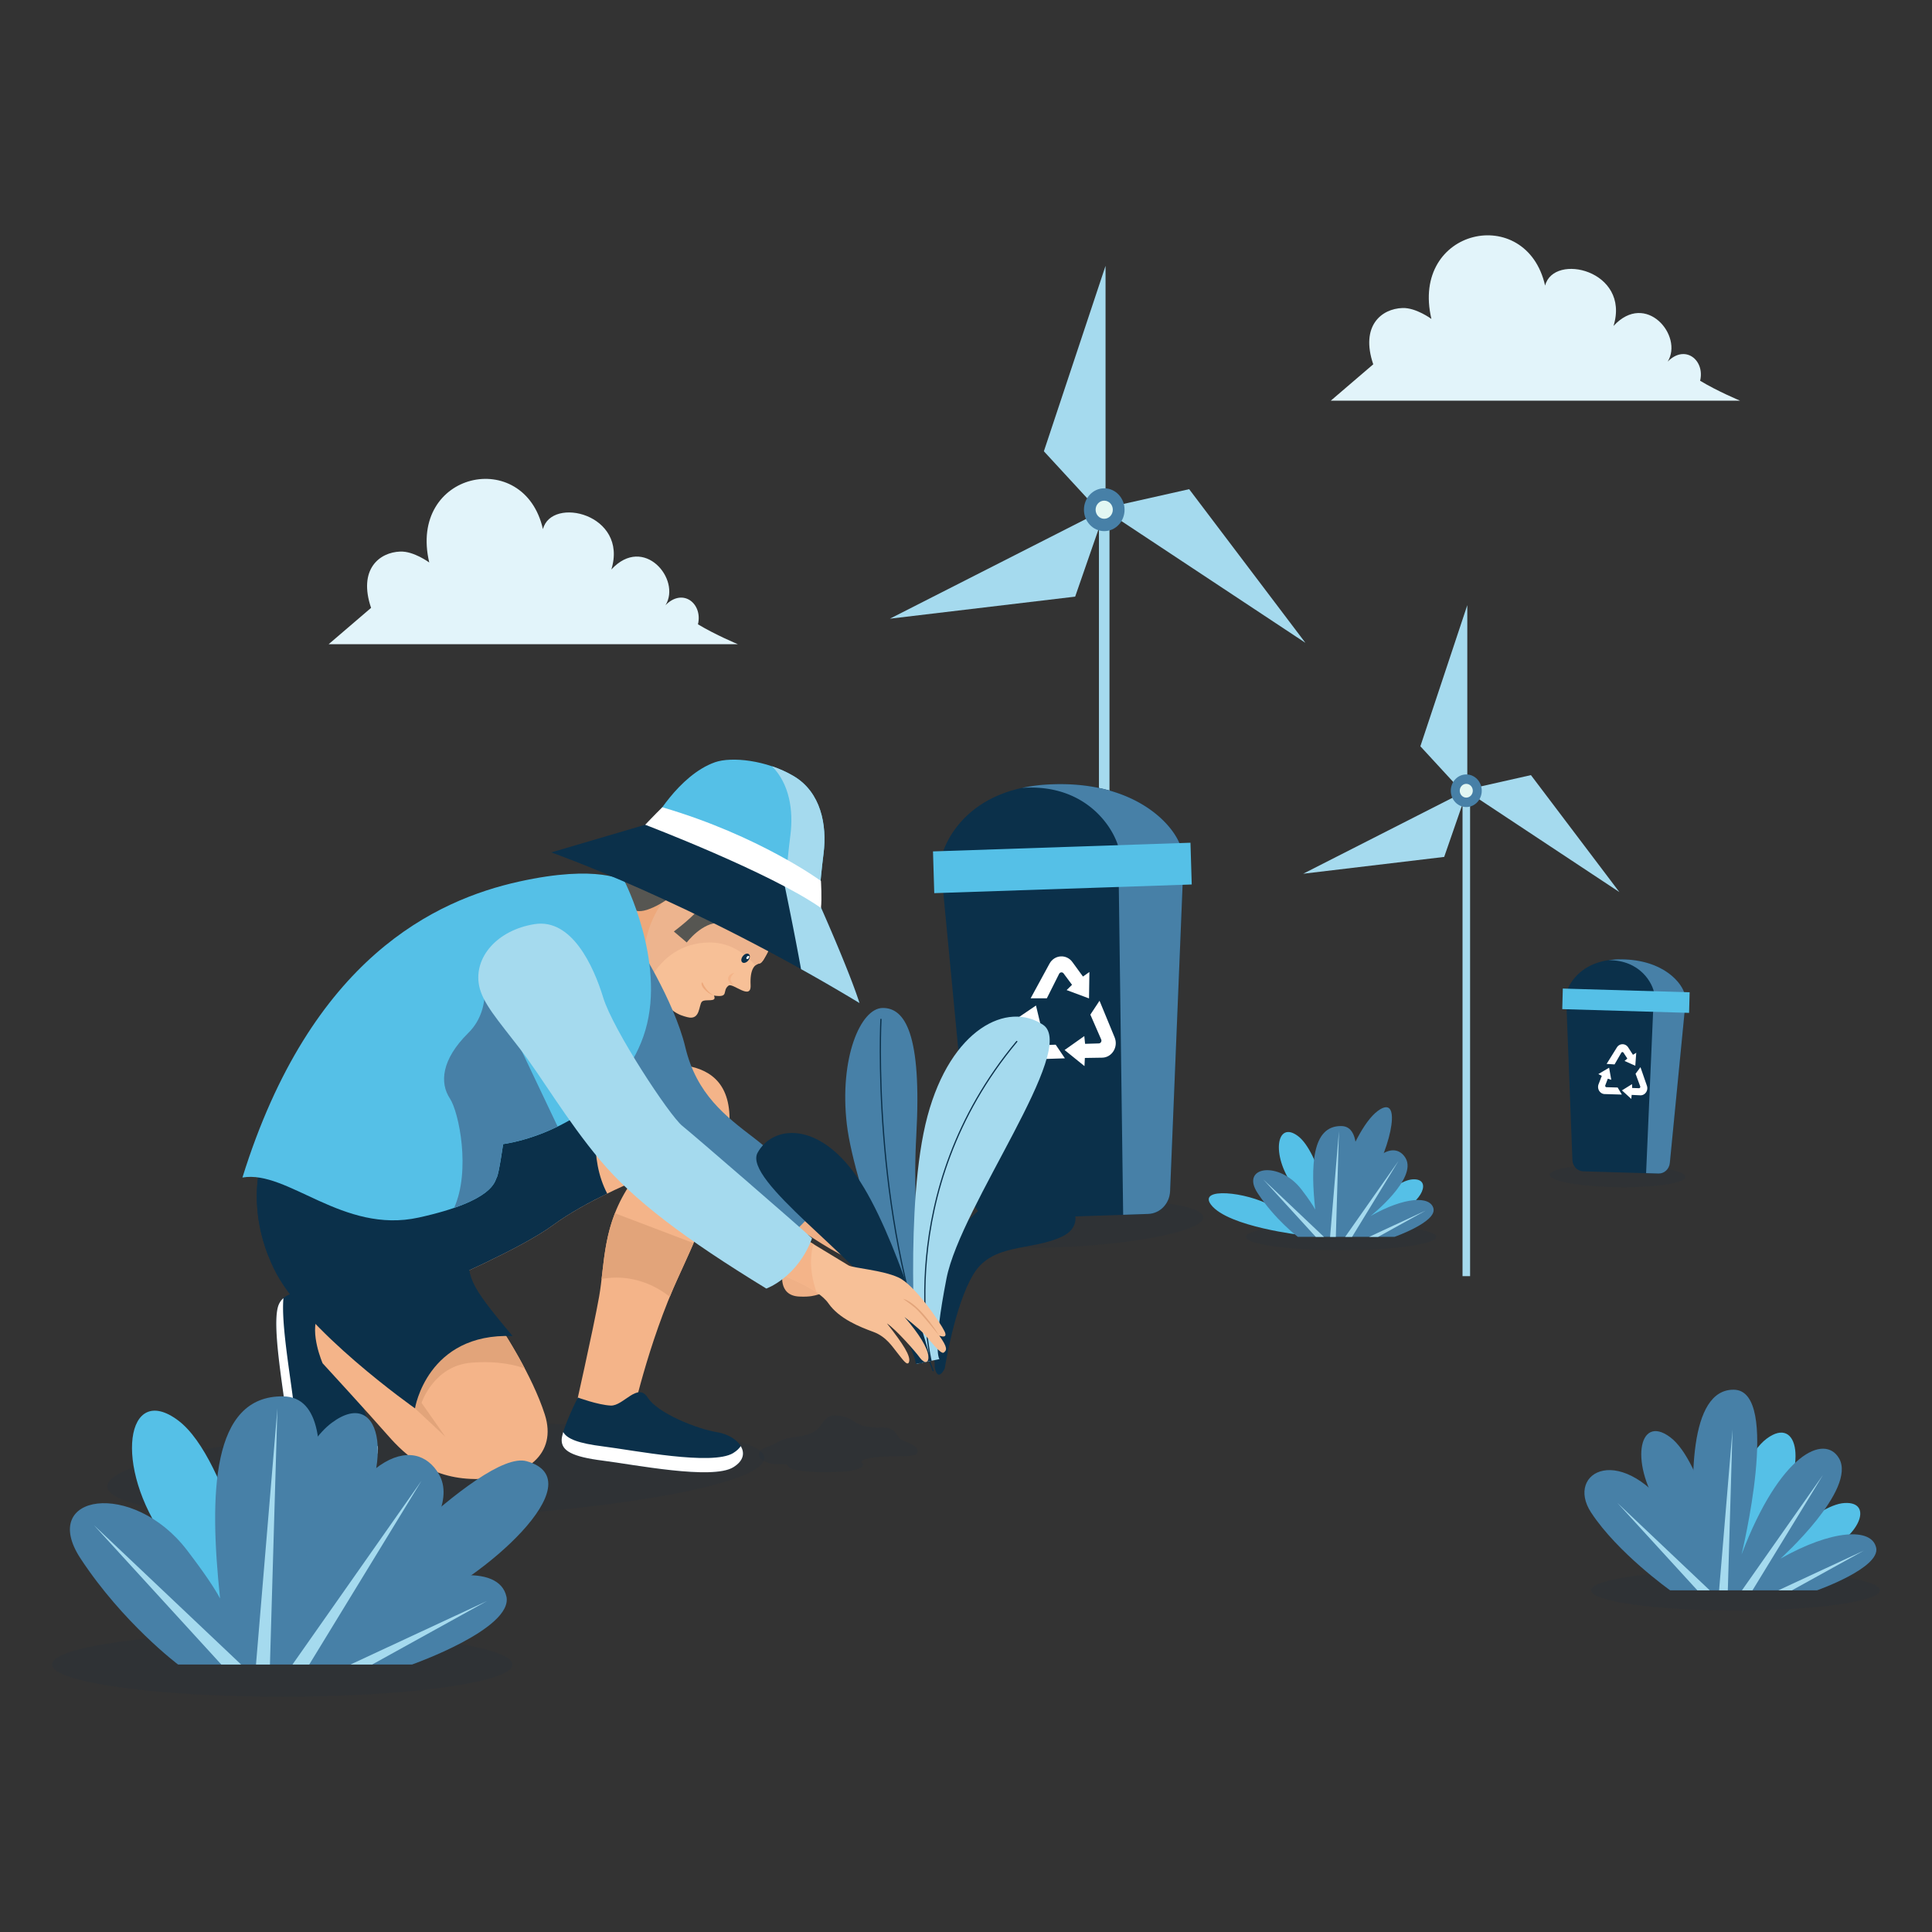 <?xml version="1.0" encoding="UTF-8"?> <svg xmlns="http://www.w3.org/2000/svg" width="780" height="780" fill="none"><rect width="100%" height="100%" fill="#333333" stroke="none"/><g clip-path="url(#a)"><path fill="#E2F4FA" d="M702.506 161.759s-9.037-3.752-16.121-8.037c1.989-8.294-6.054-14.878-13.103-7.724 6.438-10.317-8.741-28.653-21.861-14.4 6.909-22.419-24.164-29.757-27.619-16.294-7.59-33.417-54.54-23.228-45.904 13.462 0 0-6.211-4.598-11.654-4.414-8.515.276-17.099 7.191-11.83 22.731l-17.133 14.676h165.225ZM297.905 260.086s-9.038-3.752-16.121-8.037c1.989-8.295-6.055-14.879-13.103-7.724 6.438-10.318-8.741-28.654-21.862-14.401 6.909-22.418-24.164-29.756-27.619-16.294-7.589-33.416-54.54-23.228-45.903 13.462 0 0-6.211-4.597-11.655-4.414-8.514.276-17.098 7.191-11.829 22.732l-17.133 14.676h165.225Z"></path><path fill="#A5DAEE" d="M593.512 319.406h-3.053v195.808h3.053V319.406Z"></path><path fill="#A5DAEE" d="M592.389 244.315v77.555l-18.948-20.58 18.948-56.975Z"></path><path fill="#A5DAEE" d="m653.79 360.16-62.304-41.233 26.59-5.995 35.714 47.228Z"></path><path fill="#A5DAEE" d="m526.127 352.748 66.264-33.71-9.334 26.924-56.93 6.786Z"></path><path fill="#4780A7" d="M591.975 325.824c3.449 0 6.246-2.947 6.246-6.584 0-3.636-2.797-6.584-6.246-6.584-3.45 0-6.246 2.948-6.246 6.584 0 3.637 2.796 6.584 6.246 6.584Z"></path><path fill="#E2F7F3" d="M591.974 322.017c1.455 0 2.635-1.243 2.635-2.777s-1.18-2.777-2.635-2.777c-1.455 0-2.634 1.243-2.634 2.777s1.179 2.777 2.634 2.777Z"></path><path fill="#A5DAEE" d="M447.929 205.971h-4.257v273.694h4.257V205.971Z"></path><path fill="#A5DAEE" d="M446.339 107.322v101.886l-24.898-27.016 24.898-74.87Z"></path><path fill="#A5DAEE" d="m527.03 259.526-81.88-54.18 34.947-7.853 46.933 62.033Z"></path><path fill="#A5DAEE" d="m359.277 249.778 87.062-44.267-12.265 35.366-74.797 8.901Z"></path><path fill="#4780A7" d="M454.018 205.787c0 4.782-3.682 8.644-8.201 8.644-4.518 0-8.2-3.881-8.2-8.644s3.682-8.644 8.2-8.644c4.519 0 8.201 3.881 8.201 8.644Z"></path><path fill="#E2F7F3" d="M449.272 205.787c0 2.023-1.553 3.66-3.472 3.66s-3.472-1.637-3.472-3.66 1.553-3.66 3.472-3.66 3.472 1.637 3.472 3.66Z"></path><path fill="#0B304A" d="M485.828 491.417c.226 5.15-24.479 10.52-55.186 11.991-30.69 1.471-55.761-1.508-55.988-6.658-.227-5.149 24.478-10.519 55.185-11.99 30.69-1.472 55.762 1.508 55.989 6.657Z" opacity=".1"></path><path fill="#0B304A" d="m463.587 490.111-61.623 2.079c-4.781.165-8.864-3.605-9.352-8.626l-12.161-127.155 97.146-3.255-5.216 127.799c-.21 5.02-4.048 9.03-8.811 9.177l.017-.019Z"></path><path fill="#4780A7" d="m477.598 353.135-25.961.865 1.814 136.442 10.137-.349c4.763-.166 8.602-4.157 8.811-9.177l5.217-127.799-.018.018Z"></path><path fill="#0B304A" d="M380.557 344.473s6.647-25.655 42.17-27.733c35.522-2.078 51.731 16.662 54.121 25.582-60.315 4.873-96.291 2.17-96.291 2.17v-.019Z"></path><path fill="#4780A7" d="M452.018 343.793c-.837.11-1.657.221-2.477.331 8.427-.441 17.534-1.03 27.287-1.802-2.372-8.92-18.581-27.66-54.121-25.582a67.575 67.575 0 0 0-10.137 1.361c26.119-1.931 37.791 16.662 39.431 25.71l.017-.018Z"></path><path fill="#55C0E7" d="m480.624 340.233-103.95 3.501.511 16.855 103.95-3.5-.511-16.856Z"></path><path fill="#fff" d="M416.094 403.049h6.542l4.99-9.95c.402-.662 1.309-.717 1.763-.11l3.419 4.598-2.181 2.133 9.038 3.365.157-10.666-2.6 1.839-4.239-5.812c-2.408-3.365-7.293-3.034-9.282.626l-7.607 13.977ZM443.921 404.005l-3.716 5.628 4.397 10.078c.279.735-.227 1.526-.977 1.545l-5.548.165-.314-3.126-7.956 5.627 8.025 6.492.157-3.292 6.944-.11c3.996-.037 6.665-4.359 5.06-8.221l-6.089-14.768.017-.018ZM429.929 427.269l-3.717-5.498-9.177.294c-.75.018-1.291-.736-1.064-1.49l1.727-5.554 2.896.736-2.338-9.803-8.514 5.775 2.896 1.269-2.233 6.933c-1.308 3.973 1.64 8.074 5.636 7.798l13.888-.46Z"></path><path fill="#0B304A" d="M680.452 475.141c-.035 2.538-12.335 4.414-27.462 4.175-15.126-.221-27.374-2.465-27.34-5.003.035-2.537 12.336-4.413 27.462-4.174 15.127.22 27.375 2.464 27.34 5.002Z" opacity=".1"></path><path fill="#0B304A" d="m669.548 473.798-30.359-.901c-2.355-.073-4.257-2.041-4.361-4.542l-2.426-62.879 47.858 1.416-6.124 62.658c-.244 2.464-2.233 4.304-4.588 4.248Z"></path><path fill="#4780A7" d="m680.279 406.892-12.789-.386-2.914 67.127 4.99.147c2.338.074 4.344-1.784 4.589-4.248l6.124-62.658v.018Z"></path><path fill="#0B304A" d="M632.803 399.628s3.978-12.414 21.512-12.322c17.517.073 24.967 9.802 25.892 14.253-29.783.515-47.387-1.931-47.387-1.931h-.017Z"></path><path fill="#4780A7" d="M667.958 401.522c-.419.037-.82.055-1.222.074 4.153.055 8.654.036 13.47-.037-.925-4.451-8.358-14.18-25.892-14.253-1.815 0-3.49.129-5.025.349 12.894-.147 18.11 9.361 18.669 13.867Z"></path><path fill="#55C0E7" d="m682.15 400.61-51.205-1.507-.22 8.309 51.205 1.508.22-8.31Z"></path><path fill="#fff" d="m648.627 429.531 3.21.203 2.739-4.745a.523.523 0 0 1 .873 0l1.553 2.372-1.134.975 4.344 1.931.384-5.241-1.326.827-1.919-2.979c-1.1-1.729-3.507-1.711-4.572 0l-4.135 6.639-.017.018ZM662.29 430.856l-1.972 2.648 1.884 5.094c.123.368-.157.754-.523.736l-2.722-.092-.07-1.545-4.065 2.52 3.769 3.439.157-1.619 3.42.166c1.971.11 3.402-1.931 2.721-3.881l-2.582-7.448-.017-.018ZM654.769 441.872l-1.675-2.814-4.518-.129c-.367 0-.611-.404-.472-.772l1.012-2.667 1.396.46-.872-4.892-4.345 2.575 1.396.717-1.291 3.347c-.75 1.913.576 4.028 2.547 4.009l6.84.203-.018-.037Z"></path><path fill="#0B304A" fill-opacity=".1" d="M308.582 588.576c.402 10.299-58.64 21.242-131.883 24.46-73.244 3.218-132.948-2.538-133.367-12.818-.418-10.281 58.64-21.242 131.884-24.46 73.243-3.219 132.948 2.538 133.366 12.818Z"></path><path fill="#0B304A" d="M129.401 522.332s-13.417-3.366-16.837 4.267c-3.402 7.632 2.565 37.94 3.629 50.299 1.065 12.359 23.641 16.386 30.045 14.823 6.385-1.563 8.688-6.032 3.402-15.945-5.287-9.913-6.822-27.844-6.613-32.331.21-4.488-13.626-21.113-13.626-21.113Z"></path><path fill="#fff" d="M148.977 585.21c-6.386 1.564-28.98-2.464-30.044-14.823-.925-10.758-5.566-35.126-4.502-46.29a7.148 7.148 0 0 0-1.849 2.501c-3.402 7.633 2.565 37.941 3.629 50.3 1.064 12.358 23.641 16.386 30.044 14.823 4.327-1.067 6.77-3.458 6.264-7.963-.96.643-2.146 1.121-3.525 1.471l-.017-.019Z"></path><path fill="#F4B489" d="M178.828 517.606s31.527-13.481 44.316-22.897c12.789-9.435 31.737-17.288 31.737-17.288-11.725 16.847-10.643 32.791-12.998 46.033-2.338 13.241-10.225 48.055-10.225 48.055l23.223 2.023s6.612-31.209 19.174-58.391 21.094-49.398 20.448-64.901c-.645-15.504-10.869-19.752-21.303-20.433-10.433-.68-65.828 11.458-82.019 17.288-16.191 5.83-44.089 20.432-44.089 20.432l31.736 50.079Z"></path><path fill="#E2A47A" d="M248.27 489.798c-3.681 9.416-4.431 18.391-5.391 26.575 9.683-1.839 19.663.901 27.532 7.173a206.946 206.946 0 0 1 3.646-8.387c2.111-4.579 4.1-8.993 5.967-13.278l-31.754-12.065v-.018Z"></path><path fill="#0B304A" d="M242.546 434.313c-19.349 3.899-41.961 9.398-51.365 12.781-16.191 5.83-44.089 20.433-44.089 20.433l31.736 50.078s31.527-13.48 44.316-22.896c6.857-5.058 15.476-9.656 22.001-12.837-7.415-14.216-4.571-31.118-2.599-47.559Z"></path><path fill="#F4B489" d="m195.228 531.086 7.677 6.069s11.934 17.968 17.046 33.913c5.112 15.945-7.45 25.6-26.415 26.041-18.965.442-29.608-9.213-37.075-17.747-7.45-8.533-26.206-28.966-26.206-28.966s-5.322-12.119-1.919-19.31c3.402-7.191 66.892 0 66.892 0Z"></path><path fill="#E2A47A" d="M190.255 550.157c11.026-.901 18.407 1.141 21.599 2.318-4.588-8.736-8.95-15.32-8.95-15.32l-3.856-3.053c-4.815-.423-14.516-.754-19.837 1.655-7.119 3.219-14.098 14.106-14.098 15.32 0 1.214 2.425 17.508 2.425 17.508l12.248 11.458-9.596-13.683s4.938-14.971 20.065-16.203Z"></path><path fill="#0B304A" d="M105.761 467.987s-7.031 19.31 4.693 44.009c11.725 24.699 57.088 56.589 57.088 56.589s4.902-30.547 39.413-29.186c-18.529-22.014-18.32-23.798-17.465-36.598.855-12.8-2.128-26.943-3.402-29.646-1.274-2.704-80.31-5.168-80.31-5.168h-.017Z"></path><path fill="#0B304A" d="M164.38 500.042c9.072 0 18.127-2.758 24.932-9.471-.698-8.423-2.356-15.577-3.228-17.416-1.274-2.704-80.31-5.168-80.31-5.168s-6.124 16.828 2.6 39.154c12.422-11.531 39.082-5.738 56.023-7.099h-.017ZM233.297 564.226s8.165 2.998 13.277 3.237c5.112.221 10.87-9.6 14.917-3.237 4.048 6.363 19.82 12.653 28.125 14.014 8.305 1.343 14.918 8.975 6.386 14.143-8.532 5.168-40.041-1.122-52.621-2.704-12.579-1.581-16.61-4.046-16.61-8.312 0-4.267 6.526-17.159 6.526-17.159v.018Z"></path><path fill="#fff" d="M296.004 586.645c-8.514 5.168-40.041-1.122-52.621-2.704-9.858-1.232-14.464-3.016-15.999-5.793-.384 1.288-.628 2.428-.628 3.237 0 4.267 4.048 6.731 16.61 8.313 12.562 1.581 44.089 7.853 52.62 2.703 4.292-2.593 4.746-5.83 3.071-8.57-.645.975-1.622 1.931-3.071 2.814h.018Z"></path><path fill="#EFB086" d="M328.656 484.478s7.623 6.165 11.003 7.535c3.38 1.369 18.068-5.786 20.168-5.881 2.101-.095 8.684 5.778 11.651 8.265 2.951 2.49-.251 4.858-.136 5.417 2.694 2.543 1.715 7.325 1.715 7.325s-5.307-3.037-10.873-1.084c-5.584 1.957-13.666 4.41-20.573 1.477-6.906-2.934-21.122-12.849-21.122-12.849l8.181-10.227-.014.022ZM316.015 513.467s-2.233 9.545 6.613 9.987c8.845.441 7.781-2.575 11.183 0 3.402 2.574 10.207 2.997 11.55 1.232 1.344-1.766.559-2.52-1.989-2.777-2.547-.258-7.188-3.292-9.979-5.481-2.792-2.188-1.606-3.31-6.596-3.384-4.989-.073-10.764.405-10.764.405l-.018.018Z"></path><path fill="#F7C097" d="M251.096 358.303s8.462-4.212 18.215-16.331c9.753-12.12 33.498-14.879 43.932 0 10.433 14.878 5.53 31.945 1.919 34.63-3.629 2.703-6.386 12.009-8.462 12.359-2.076.331-3.978 2.354-3.664 8.754.314 6.4-7.206-1.049-8.898.202-2.826 2.115.541 4.947-5.897 4.028 1.431 3.034-3.559 1.121-4.868 2.464-1.308 1.343-.576 7.577-5.758 6.271-3.14-.809-8.461-2.023-14.376-13.811-5.915-11.789-12.143-38.566-12.143-38.566Z"></path><path fill="#F4B489" d="M296.511 392.749s-2.617.497-2.565 2.409c.052 1.913 2.268 2.52 2.268 2.52s-1.343-1.342-1.273-2.52c.052-1.158 1.587-2.409 1.587-2.409h-.017Z"></path><path fill="#EDA97C" d="M288.257 401.926s-2.966-1.324-4.554-5.076c-.087-.459-.768-.22-.314 1.049s2.704 3.476 4.868 4.027Z"></path><path fill="#EDB48E" d="M311.95 361.797c-2.32 0-34.319-11.807-34.319-11.807s-14.463 5.26-26.223 9.655c1.274 5.297 6.159 24.828 11.027 35.55 5.025-8.772 13.033-14.584 23.903-14.694 9.404-.111 15.702 5.756 18.633 9.269.524-.442 1.099-.717 1.71-.809 2.076-.331 4.85-9.656 8.462-12.359.68-.515 1.413-1.527 2.076-2.961-1.71-5.867-3.978-11.844-5.286-11.844h.017Z"></path><path fill="#EDA97C" d="M267.442 364.354s-9.665 12.119-6.961 28.377c-16.278-12.469-15.336-26.189-15.336-26.189l22.315-2.188h-.018Z"></path><path fill="#565652" d="m261.233 338.625-10.137 20.487 1.971 4.672s1.012 5.848 8.148 3.531c7.119-2.318 12.911-8.148 16.156-9.472 3.245-1.324 7.642 4.01 5.758 7.688-1.884 3.678-11.079 10.538-11.079 10.538l5.217 4.432s6.298-8.386 13.486-7.908c3.577.239 7.136-2.704 11.341-1.177 4.187 1.526 4.449 9.324 10.608 10.207 6.141.883 17.604-13.26 10.555-29.315-7.048-16.056-25.979-30.787-36.098-28.929-10.137 1.839-21.914 6.363-25.909 15.246h-.017Z"></path><path fill="#4780A7" d="M256.684 379.889s15.46 23.89 20.001 42.913c4.554 19.001 16.255 27.857 27.808 36.686 11.539 8.851 27.527 25.498 28.599 26.817-5.783 3.594-13.044 11.961-13.044 11.961s-16.564-7.985-33.223-18.092c-16.66-10.106-38.128-41.151-42.593-53.374-4.465-12.223 12.448-46.929 12.448-46.929l.004.018Z"></path><path fill="#55C0E7" d="M252.106 355.71s-10.363-6.934-42.606.22c-33.324 7.394-83.938 30.548-111.627 119.468 18.32-3.145 40.478 22.897 71.15 16.166 30.672-6.731 30.672-14.823 31.527-16.166.855-1.343 2.565-13.481 2.565-13.481 20.448-3.144 49.393-18.299 57.488-46.142 8.096-27.844-8.497-60.065-8.497-60.065Z"></path><path fill="#4780A7" d="M194.25 389.899s5.74 16.349-5.199 27.145c-10.94 10.814-11.533 20.23-7.415 26.446 3.664 5.536 8.479 29.168 1.692 44.175 16.4-5.646 16.523-11.163 17.22-12.267.855-1.342 2.565-13.48 2.565-13.48 6.77-1.049 14.447-3.403 22.019-7.099-9.806-20.635-30.865-64.939-30.865-64.939l-.017.019Z"></path><path fill="#EDB48E" d="M281.94 361.503s1.117-8.423-3.035-10.28c-4.153-1.858-8.794 5.223-7.834 12.469.959 7.246 3.367 6.4 5.443 5.388 2.077-1.011 5.426-7.577 5.426-7.577Z"></path><path fill="#4780A7" d="M375.566 541.459s-7.942-41.917-5.636-82.98c2.289-41.06-4.574-51.585-13.549-51.537-8.976.048-17.581 20.276-14.497 46.918 3.085 26.641 28.02 88.766 28.02 88.766l5.662-1.167Z"></path><path stroke="#0B304A" stroke-linecap="round" stroke-miterlimit="10" stroke-width=".493" d="M355.66 411.535s-4.078 77.084 21.052 141.841"></path><path fill="#0B304A" d="M381.441 552.42s3.917-25.432 11.597-38.051c7.679-12.619 23.262-9.264 35.665-15.087 12.403-5.823 2.119-21.157-14.077-18.718-16.213 2.442-40.259 13.275-37.243 71.529 1.291 6.303 4.076.323 4.076.323l-.018.004Z"></path><path fill="#A5DAEE" d="M369.943 550.635s-4.945-64.715 4.508-100.02c9.47-35.308 32.27-46.504 46.641-36.891 14.392 9.627-33.139 72.812-38.965 102.414-5.806 29.616-2.831 32.569-2.831 32.569l-9.37 1.932.017-.004Z"></path><path stroke="#0B304A" stroke-linecap="round" stroke-miterlimit="10" stroke-width=".493" d="M375.893 549.41s-16.43-67.718 34.611-128.925"></path><path fill="#0B304A" d="M375.93 549.391s-14.159-51.574-29.97-74.312c-15.791-22.724-34.076-20.718-40.103-9.677-6.027 11.042 40.873 42.95 52.83 62.616 11.957 19.666 10.981 22.645 10.981 22.645l6.259-1.29.003.018Z"></path><path stroke="#0B304A" stroke-linecap="round" stroke-miterlimit="10" stroke-width=".493" d="M311.295 465.332s47.304 29.517 60.586 84.897"></path><path fill="#0B304A" fill-opacity=".1" d="M330.916 576.125s-2.233 2.906-7.537 3.66c-5.304.736-7.659 1.251-10.329 2.906-2.669 1.655-5.6 1.508-6.577 3.862-.977 2.354 3.193 4.855 8.444 4.561 5.252-.294 1.204 1.618 7.206 2.501 6.002.883 10.189.883 17.325.589 7.136-.295 10.05-2.355 8.654-3.532-1.396-1.177 2.233-2.501 10.747-2.648 8.515-.147 11.69 0 11.638-2.06-.053-2.059-2.565-3.089-5.915-4.413-3.35-1.325-1.902-5.554-9.195-5.205-7.293.349-10.642-2.446-11.899-3.329-1.256-.883-6.246-2.152-8.427-1.232-2.18.92-4.152 4.34-4.152 4.34h.017Z"></path><path fill="#F7C097" d="M324.84 500.115s15.822 9.583 17.697 10.737c1.875 1.153 13.593 1.838 20.266 4.933 6.672 3.094 17.009 18.501 18.544 21.734 1.536 3.232-2.145 1.699-2.145 1.699 3.497 4.894 3.063 5.903 1.832 6.852-1.214.944-5.882-5.323-7.955-7.525-2.072-2.201-7.924-6.854-7.924-6.854 6.142 7.109 9.313 12.501 9.635 15.721.339 3.216-1.762 3.047-3.435.707-1.673-2.34-9.491-11.282-13.272-13.827 6.763 8.577 9.556 13.165 8.942 15.47-.614 2.304-3.043-1.552-4.764-3.601-1.72-2.048-4.263-6.463-9.675-8.446-5.412-1.983-13.802-5.288-18.124-11.513-4.318-6.208-18.653-11.404-18.653-11.404l9.061-14.709-.03.026Z"></path><path fill="#E2A47A" d="M379.192 539.239s-7.714-9.564-9.685-11.186c-1.971-1.622-4.905-3.683-4.905-3.683 3.822.921 9.474 6.685 14.59 14.869Z"></path><path fill="#F4B489" d="M328.438 502.284a565.852 565.852 0 0 1-3.601-2.188l-9.061 14.708s8.079 2.918 13.923 7.009c-2.212-6.36-3.128-13.343-1.261-19.529Z"></path><path fill="#A5DAEE" d="M193.42 397.911c-2.216-11.504 7.408-22.423 22.379-24.811 14.971-2.388 23.796 16.766 27.747 29.696 3.954 12.948 26.71 47.577 31.931 51.759 5.207 4.203 45.402 39.015 52.369 45.372-5.883 15.875-18.458 20.304-18.458 20.304-32.827-20.069-53.651-35.72-67.202-51.949-13.55-16.229-23.345-33.25-32.237-44.824-8.891-11.574-15.182-18.54-16.533-25.565l.004.018Z"></path><path fill="#55C0E7" d="M330.076 370.092s.942-13.904 2.408-25.454c1.465-11.567-1.047-24.772-12.074-31.301-11.044-6.529-25.159-7.926-31.771-5.591-14.813 5.242-25.246 24.387-25.246 24.387l66.683 37.977v-.018Z"></path><path fill="#A5DAEE" d="M320.409 313.319c-2.774-1.637-5.74-2.961-8.741-3.973 7.084 7.099 8.689 17.968 7.45 27.679-1.466 11.457-2.39 25.177-2.408 25.434l13.365 7.614s.942-13.903 2.408-25.453c1.465-11.568-1.047-24.773-12.074-31.301Z"></path><path fill="#0B304A" d="M222.549 344.142S279.287 364.023 347 404.961c-4.275-13.462-16.523-40.791-16.523-40.791-32.975-17.913-67.067-32.056-67.067-32.056l-40.861 12.028Z"></path><path fill="#A5DAEE" d="M323.395 391.259a747.359 747.359 0 0 1 23.606 13.702c-4.275-13.463-16.523-40.792-16.523-40.792a585.81 585.81 0 0 0-13.818-7.264c.279 1.324 4.135 19.825 6.735 34.354Z"></path><path fill="#fff" d="M260.48 332.978s50.318 19.164 70.958 33.582c.436-3.678 0-10.887 0-10.887s-24.862-18.281-64.048-29.757c-2.984 2.924-6.91 7.062-6.91 7.062Z"></path><path fill="#0B304A" fill-opacity=".1" d="M113.941 685c51.33 0 92.942-5.813 92.942-12.984s-41.612-12.984-92.942-12.984c-51.33 0-92.941 5.813-92.941 12.984S62.611 685 113.941 685Z"></path><path fill="#55C0E7" d="M105.808 654.655s-12.98-65.564-33.9-81.196c-20.902-15.651-26.502 18.427-4.85 48.478 21.651 30.051 24.618 38.069 24.618 38.069l14.149-5.351h-.017Z"></path><path fill="#4780A7" d="M100 655.648s12.981-65.564 33.9-81.196c20.919-15.632 26.502 18.428 4.85 48.478-21.652 30.051-24.618 38.07-24.618 38.07l-14.15-5.352H100ZM132.469 652.356s61.763-67.513 80.1-62.437c28.352 7.871-18.791 48.441-43.601 58.17s-29.677 13.499-29.677 13.499l-6.822-9.251v.019Z"></path><path fill="#4780A7" d="M204.438 644.54c-2.861-13.039-28.543-11.642-61.536 7.08 0 0 45.991-36.451 34.266-56.515-9.247-15.798-34.58-11.366-59.32 53.83 0 0 27.182-84.764-3.49-85.187-29.084-.386-29.957 39.412-25.508 81.601-2.093-3.917-6.089-10.005-13.347-19.494-21.896-28.598-60.105-22.732-42.99 3.347 17.134 26.078 39.361 42.795 39.361 42.795h94.512s40.914-14.436 38.07-27.476l-.018.019Z"></path><path fill="#A5DAEE" d="m37.923 615.758 51.434 56.258h7.991l-59.425-56.258ZM150.245 672.016l46.357-25.637-55.116 25.637h8.759ZM124.846 672.016l45.345-74.226-52.115 74.226h6.77ZM108.985 672.016l3.018-103.431-8.653 103.431h5.635Z"></path><path fill="#0B304A" d="M541.366 504.732c21.209 0 38.402-2.404 38.402-5.37s-17.193-5.37-38.402-5.37c-21.208 0-38.401 2.404-38.401 5.37s17.193 5.37 38.401 5.37Z" opacity=".1"></path><path fill="#55C0E7" d="M538.02 492.189s-5.374-27.09-14.011-33.545c-8.636-6.455-10.956 7.614-2.006 20.028 8.95 12.414 10.172 15.724 10.172 15.724l5.845-2.207Z"></path><path fill="#4780A7" d="M535.611 492.612s9.998-37.977 21.705-44.818c9.264-5.426 3.262 18.887-5.688 31.301-8.951 12.414-10.172 15.724-10.172 15.724l-5.845-2.207Z"></path><path fill="#55C0E7" d="M526.138 498.736s-30.393-3.347-37.215-12.358c-5.409-7.136 14.01-5.334 24.705.588 10.713 5.922 13.4 6.511 13.4 6.511l-.89 5.259ZM549.029 491.251s13.539-14.676 21.356-15.117c7.833-.423 3.978 9.324-6.281 13.352-10.259 4.027-12.266 5.572-12.266 5.572l-2.826-3.825.017.018Z"></path><path fill="#4780A7" d="M578.757 488.014c-1.186-5.388-11.794-4.818-25.42 2.924 0 0 19-15.062 14.149-23.356-3.82-6.529-14.289-4.69-24.513 22.235 0 0 11.236-35.017-1.448-35.201-12.021-.165-12.388 16.295-10.538 33.711-.873-1.618-2.513-4.138-5.513-8.055-9.038-11.807-24.845-9.398-17.762 1.379 7.084 10.777 16.261 17.692 16.261 17.692h39.047s16.906-5.959 15.72-11.347l.017.018Z"></path><path fill="#A5DAEE" d="m509.965 476.116 21.251 23.246h3.297l-24.548-23.246ZM556.373 499.362l19.157-10.593-22.786 10.593h3.629ZM545.87 499.362l18.738-30.658-21.53 30.658h2.792ZM539.313 499.362l1.256-42.723-3.577 42.723h2.321Z"></path><path fill="#0B304A" d="M700.693 650.204c32.203 0 58.309-3.647 58.309-8.147s-26.106-8.147-58.309-8.147c-32.203 0-58.308 3.647-58.308 8.147s26.105 8.147 58.308 8.147Z" opacity=".1"></path><path fill="#4780A7" d="M695.578 631.188s-8.148-41.122-21.269-50.943c-13.12-9.821-16.627 11.55-3.053 30.4 13.574 18.851 15.441 23.89 15.441 23.89l8.881-3.347Z"></path><path fill="#55C0E7" d="M691.949 631.795s8.148-41.122 21.268-50.943c13.121-9.821 16.628 11.55 3.054 30.4-13.574 18.851-15.441 23.89-15.441 23.89l-8.881-3.347ZM712.31 629.735s20.536-22.289 32.417-22.933c11.882-.662 6.037 14.161-9.526 20.267-15.563 6.105-18.616 8.478-18.616 8.478l-4.292-5.793.017-.019Z"></path><path fill="#4780A7" d="M757.445 624.825c-1.797-8.184-17.918-7.301-38.61 4.432 0 0 30.986-27.936 23.623-40.515-5.792-9.913-23.815-2.06-39.343 38.841 0 0 16.138-66.262-3.106-66.52-18.25-.239-17.866 37.812-15.074 64.277-1.309-2.465-4.17-5.996-8.375-12.23-21.617-32.037-44.927-18.814-34.179-2.446 10.747 16.368 31.911 31.393 31.911 31.393h59.286s25.664-9.048 23.885-17.232h-.018Z"></path><path fill="#A5DAEE" d="m652.988 606.765 32.278 35.292h5.007l-37.285-35.292ZM723.459 642.057l29.084-16.073-34.58 16.073h5.496ZM707.529 642.057l28.439-46.547-32.697 46.547h4.258ZM697.567 642.057l1.902-64.883-5.426 64.883h3.524Z"></path><path fill="#0B304A" d="M299.996 385.89c-.767.882-.942 2.041-.384 2.574.559.552 1.64.276 2.408-.606.768-.883.942-2.042.384-2.575-.558-.552-1.64-.276-2.408.607Z"></path><path fill="#fff" d="M301.583 386.239c-.262.313-.331.699-.157.883.175.184.541.074.82-.239.279-.313.332-.699.157-.883-.174-.184-.541-.073-.82.239Z"></path></g><defs><clipPath id="a"><path fill="#fff" d="M21 95h738v590H21z"></path></clipPath></defs></svg> 